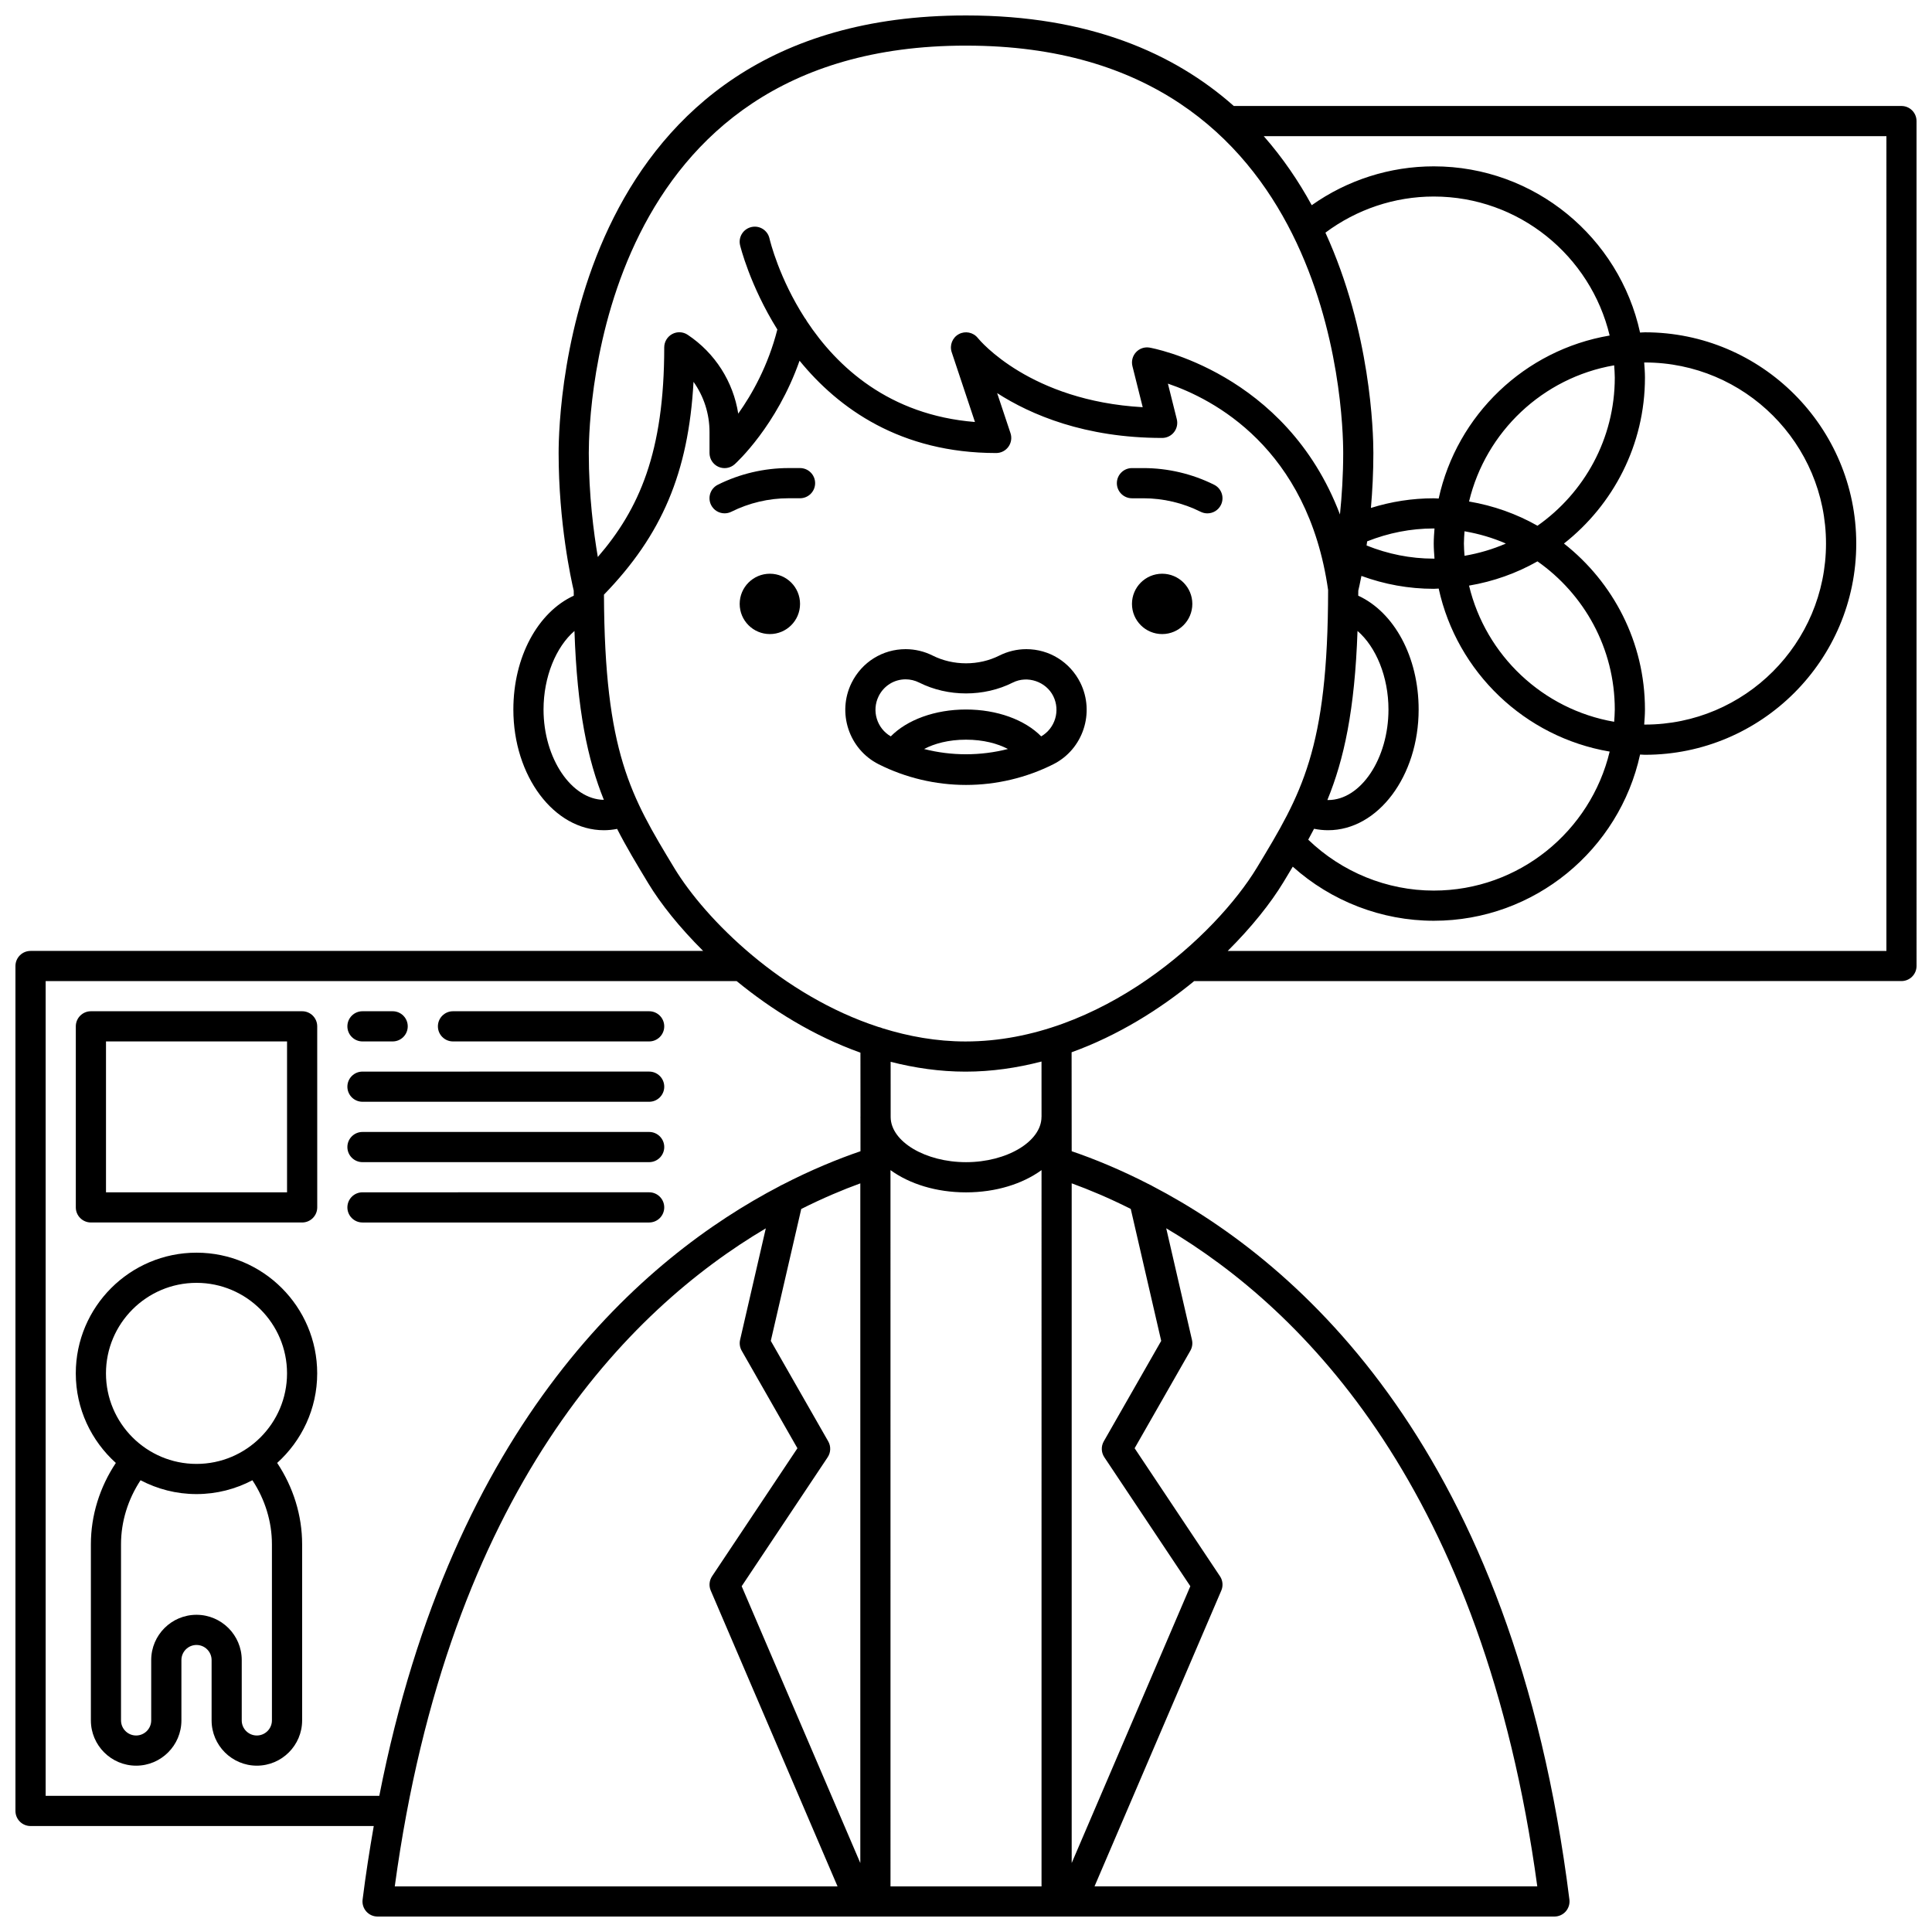 <?xml version="1.0" encoding="UTF-8"?>
<!-- Uploaded to: SVG Repo, www.svgrepo.com, Generator: SVG Repo Mixer Tools -->
<svg width="800px" height="800px" version="1.1" viewBox="144 144 512 512" xmlns="http://www.w3.org/2000/svg">
 <defs>
  <clipPath id="a">
   <path d="m148.09 148.09h503.81v503.81h-503.81z"/>
  </clipPath>
 </defs>
 <path d="m459.98 304.04c0 4.418-3.582 7.996-7.996 7.996-4.418 0-8-3.578-8-7.996 0-4.418 3.582-7.996 8-7.996 4.414 0 7.996 3.578 7.996 7.996"/>
 <path d="m443.98 276.05h3.055c5.231 0 10.469 1.234 15.148 3.578 0.574 0.281 1.188 0.418 1.785 0.418 1.469 0 2.879-0.809 3.582-2.211 0.988-1.977 0.188-4.379-1.789-5.367-5.785-2.891-12.258-4.418-18.727-4.418h-3.055c-2.207 0-4 1.793-4 4 0.004 2.207 1.793 4 4 4z"/>
 <path d="m356.02 304.04c0 4.418-3.582 7.996-7.996 7.996-4.418 0-8-3.578-8-7.996 0-4.418 3.582-7.996 8-7.996 4.414 0 7.996 3.578 7.996 7.996"/>
 <path d="m337.81 279.62c4.68-2.34 9.918-3.578 15.148-3.578h3.059c2.207 0 4-1.793 4-4s-1.793-4-4-4h-3.055c-6.465 0-12.938 1.527-18.727 4.418-1.977 0.988-2.773 3.391-1.789 5.367 0.703 1.402 2.113 2.211 3.582 2.211 0.598 0 1.211-0.137 1.781-0.418z"/>
 <path d="m376.84 346.53c7.129 3.59 15.133 5.488 23.16 5.488 8.023 0 16.031-1.898 23.16-5.492 7.867-3.965 11.07-13.656 7.137-21.602-2.738-5.481-8.219-8.891-14.309-8.891-2.461 0-4.934 0.586-7.16 1.703-5.414 2.731-12.227 2.738-17.684-0.012-2.215-1.109-4.68-1.691-7.141-1.691-6.102 0-11.582 3.414-14.316 8.914-3.926 7.922-0.723 17.605 7.152 21.582zm12.051-4.035c2.715-1.426 6.469-2.473 11.109-2.473 4.633 0 8.391 1.043 11.109 2.469-7.25 1.863-14.977 1.863-22.219 0.004zm-12.035-14c1.367-2.754 4.106-4.465 7.148-4.465 1.223 0 2.449 0.293 3.547 0.84 7.664 3.863 17.246 3.856 24.867 0.012 3.879-1.945 8.797-0.246 10.711 3.602 1.918 3.879 0.465 8.547-3.203 10.66-4.32-4.391-11.684-7.117-19.926-7.117-8.25 0-15.609 2.731-19.934 7.121-3.672-2.117-5.129-6.785-3.211-10.652z"/>
 <g clip-path="url(#a)">
  <path d="m647.91 172.09h-176.94c-15.859-14.059-38.484-23.992-70.828-23.992h-0.281c-104.79 0-107.82 104.09-107.82 115.96 0 18.539 3.312 33.543 4 36.461 0 0.469 0.016 0.879 0.016 1.344-9.559 4.402-16.012 16.273-16.012 30.168 0 17.637 10.762 31.988 23.992 31.988 1.172 0 2.34-0.125 3.504-0.352 2.445 4.801 5.219 9.391 8.258 14.418 3.262 5.394 8.258 11.676 14.543 17.922h-178.25c-2.207 0-4 1.793-4 4v223.91c0 2.211 1.793 4 4 4h90.957c-1.098 6.305-2.113 12.754-2.957 19.496-0.145 1.137 0.211 2.277 0.973 3.144 0.75 0.855 1.844 1.348 2.992 1.348h311.88c1.148 0 2.238-0.492 3-1.352 0.758-0.863 1.113-2.008 0.973-3.144-14.867-118.91-71.285-168.63-110.51-189.09-0.207-0.148-0.438-0.242-0.672-0.352-7.75-3.996-14.82-6.871-20.719-8.883l-0.023-26.219c12.254-4.43 23.27-11.316 32.488-18.867l187.43-0.004c2.207 0 4-1.793 4-4l-0.004-223.91c0-2.207-1.789-3.996-3.996-3.996zm-248.05-15.996h0.281c97.016 0 99.82 96.91 99.82 107.96 0 5.879-0.359 11.414-0.859 16.285-14.348-37.84-50.062-44.156-50.473-44.223-1.34-0.223-2.676 0.246-3.586 1.238-0.91 0.992-1.262 2.371-0.938 3.68l2.723 10.879c-29.809-1.688-43.133-17.645-43.703-18.344-1.211-1.516-3.336-1.941-5.035-1.016-1.699 0.922-2.496 2.938-1.883 4.777l6.168 18.504c-22.812-1.828-36.559-14.656-44.539-26.691-0.152-0.324-0.344-0.609-0.574-0.883-6.758-10.52-9.141-20.211-9.348-21.098-0.504-2.148-2.641-3.496-4.797-2.988-2.152 0.5-3.492 2.644-2.996 4.789 0.055 0.238 2.582 10.652 9.883 22.359-2.445 9.621-6.738 17.207-10.363 22.293-1.336-8.465-6.133-16.051-13.398-20.891-1.23-0.824-2.809-0.895-4.102-0.199-1.301 0.707-2.113 2.062-2.113 3.535 0 27.758-6.609 42.824-17.598 55.547-1.094-6.41-2.394-16.363-2.394-27.555 0-11.051 2.805-107.96 99.824-107.96zm132.09 131.95c0-1.094 0.094-2.172 0.164-3.25 3.824 0.66 7.496 1.738 10.957 3.25-3.457 1.512-7.133 2.59-10.957 3.25-0.074-1.078-0.164-2.152-0.164-3.25zm-7.793 3.988c-0.07 0-0.137 0.012-0.203 0.012-6.188 0-12.148-1.215-17.797-3.484 0.051-0.355 0.105-0.723 0.152-1.094 5.613-2.227 11.523-3.418 17.645-3.418 0.066 0 0.137 0.012 0.203 0.012-0.098 1.32-0.203 2.637-0.203 3.984 0 1.348 0.105 2.668 0.203 3.988zm-20.402 19.176c4.894 4.211 8.203 12.148 8.203 20.82 0 13.004-7.324 23.992-15.992 23.992-0.062 0-0.129-0.02-0.195-0.02 4.41-10.754 7.254-23.809 7.984-44.793zm-11.52 52.426c1.234 0.254 2.477 0.383 3.727 0.383 13.23 0 23.992-14.352 23.992-31.988 0-13.898-6.453-25.766-16.012-30.168 0-0.461 0.02-0.875 0.02-1.344 0.16-0.676 0.465-2.023 0.828-3.891 6.121 2.238 12.531 3.414 19.164 3.414 0.445 0 0.871-0.055 1.312-0.066 4.832 22.148 22.805 39.391 45.312 43.203-5.051 21.094-24.016 36.836-46.625 36.836-12.414 0-24.355-4.914-33.258-13.488 0.52-0.961 1.039-1.918 1.539-2.891zm41.074-64.441c6.492-1.098 12.605-3.289 18.137-6.426 12.371 8.691 20.488 23.031 20.488 39.262 0 1.094-0.094 2.172-0.164 3.25-18.91-3.262-34.035-17.598-38.461-36.086zm25.156-11.148c13.043-10.258 21.465-26.141 21.465-43.984 0-1.348-0.109-2.668-0.203-3.988 0.066 0 0.137-0.012 0.203-0.012 26.457 0 47.98 21.523 47.98 47.98 0 26.457-21.523 47.98-47.98 47.98-0.066 0-0.137-0.012-0.203-0.012 0.098-1.312 0.203-2.633 0.203-3.981 0-17.84-8.422-33.727-21.465-43.984zm13.469-43.98c0 16.23-8.117 30.574-20.484 39.262-5.531-3.137-11.648-5.324-18.137-6.426 4.422-18.488 19.547-32.824 38.457-36.086 0.07 1.078 0.164 2.152 0.164 3.25zm-46.672 32.055c-0.438-0.012-0.867-0.066-1.309-0.066-5.719 0-11.289 0.879-16.648 2.555 0.391-4.457 0.652-9.359 0.652-14.551 0-5.644-0.711-32.152-12.707-58.402 8.262-6.176 18.32-9.574 28.703-9.574 22.613 0 41.578 15.746 46.621 36.836-22.508 3.809-40.48 21.051-45.312 43.203zm-237.22 55.91c0-8.668 3.309-16.605 8.195-20.816 0.711 20.996 3.484 34.066 7.789 44.75-8.539-0.082-15.984-10.953-15.984-23.934zm34.598 41.914c-11.457-18.934-18.414-30.512-18.586-72.355 15.32-15.801 22.398-32.262 23.734-56.402 2.723 3.828 4.238 8.449 4.238 13.297v5.574c0 1.578 0.926 3.012 2.371 3.656 1.441 0.641 3.125 0.371 4.301-0.684 0.512-0.461 11.133-10.188 17.191-27.441 10.332 12.672 26.746 24.469 52.109 24.469 1.285 0 2.492-0.617 3.242-1.664 0.75-1.043 0.957-2.383 0.551-3.602l-3.539-10.617c8.91 5.731 23.254 11.883 43.73 11.883 1.23 0 2.394-0.566 3.152-1.539 0.754-0.973 1.027-2.234 0.727-3.43l-2.356-9.426c11.883 4.023 37.07 16.914 42.457 54.695-0.035 42.422-7.082 54.082-18.875 73.586-10.781 17.809-41.27 46.055-77.227 46.055-7.652 0-15.031-1.336-22.051-3.519-0.305-0.156-0.637-0.238-0.98-0.312-25.508-8.293-45.816-28.383-54.191-42.223zm121.02 90.43 8.07 34.973-15.219 26.629c-0.75 1.316-0.695 2.938 0.145 4.203l22.793 34.184-31.441 73.359v-180.13c4.66 1.695 9.941 3.91 15.652 6.785zm-23.645 179.54h-40.023l-0.004-189.82c5.047 3.656 12.094 5.894 20.016 5.894s14.965-2.238 20.012-5.894zm-56.527-117.94-15.219-26.629 8.07-34.957c5.715-2.875 10.996-5.09 15.652-6.785v180.12l-31.441-73.359 22.793-34.184c0.84-1.27 0.895-2.894 0.145-4.207zm-207.39 93.945v-215.92h183.12c9.281 7.602 20.41 14.539 32.805 18.969l0.012 16.957c-0.004 0.023-0.016 0.043-0.016 0.062 0 0.059 0.012 0.117 0.012 0.176l0.004 8.926c-5.918 2.019-13.008 4.902-20.773 8.91-0.227 0.105-0.453 0.199-0.656 0.344-36.059 18.801-86.602 62.348-106.09 161.57zm190.85-150.4-6.816 29.551c-0.223 0.98-0.074 2.008 0.426 2.883l14.766 25.848-22.621 33.926c-0.75 1.125-0.879 2.551-0.348 3.789l33.602 78.398h-117.34c14.277-104.96 61.879-152.81 98.328-174.39zm204.45 174.39h-117.34l33.598-78.395c0.531-1.242 0.402-2.668-0.348-3.789l-22.621-33.926 14.766-25.848c0.5-0.875 0.652-1.902 0.426-2.883l-6.82-29.562c36.441 21.57 84.051 69.426 98.336 174.4zm-131.38-203.98c0 0.023-0.012 0.043-0.012 0.062 0 6.5-9.156 11.996-19.992 11.996-10.797 0-19.914-5.453-19.98-11.922l-0.008-14.676c6.379 1.629 13.012 2.606 19.848 2.606 6.934 0 13.668-0.996 20.137-2.68zm223.9-43.922h-174.56c6.348-6.312 11.402-12.676 14.727-18.16 0.859-1.422 1.691-2.805 2.512-4.172 10.215 9.152 23.555 14.336 37.371 14.336 26.77 0 49.184-18.902 54.668-44.051 0.438 0.012 0.867 0.066 1.309 0.066 30.867 0 55.98-25.109 55.98-55.98 0-30.867-25.109-55.98-55.98-55.98-0.445 0-0.871 0.055-1.312 0.066-5.481-25.145-27.895-44.047-54.664-44.047-11.629 0-22.93 3.629-32.348 10.297-3.457-6.336-7.648-12.523-12.711-18.293h165.01z"/>
 </g>
 <path d="m228.06 507.96c0-17.637-14.352-31.988-31.988-31.988s-31.988 14.352-31.988 31.988c0 9.422 4.117 17.875 10.617 23.734-4.277 6.418-6.617 13.926-6.617 21.547v46.684c0 6.613 5.383 11.996 11.996 11.996s11.996-5.383 11.996-11.996v-15.992c0-2.207 1.797-4 4-4s4 1.793 4 4v15.992c0 6.613 5.383 11.996 11.996 11.996s11.996-5.383 11.996-11.996v-46.688c0-7.621-2.34-15.129-6.617-21.547 6.492-5.856 10.609-14.309 10.609-23.73zm-55.977 0c0-13.23 10.762-23.992 23.992-23.992s23.992 10.762 23.992 23.992-10.762 23.992-23.992 23.992c-13.234 0-23.992-10.762-23.992-23.992zm43.98 45.281v46.684c0 2.207-1.797 4-4 4s-4-1.793-4-4v-15.992c0-6.613-5.383-11.996-11.996-11.996-6.613 0-11.996 5.383-11.996 11.996v15.992c0 2.207-1.797 4-4 4s-4-1.793-4-4v-46.688c0-5.981 1.832-11.883 5.176-16.957 4.441 2.332 9.477 3.668 14.824 3.668 5.352 0 10.383-1.336 14.82-3.668 3.344 5.074 5.172 10.98 5.172 16.961z"/>
 <path d="m224.07 411.99h-55.98c-2.207 0-4 1.789-4 4v47.98c0 2.211 1.793 4 4 4h55.98c2.207 0 4-1.789 4-4l-0.004-47.98c0-2.211-1.789-4-3.996-4zm-4 47.984h-47.98v-39.984h47.98z"/>
 <path d="m240.06 419.99h7.996c2.207 0 4-1.789 4-4 0-2.211-1.793-4-4-4h-7.996c-2.207 0-4 1.789-4 4 0 2.211 1.793 4 4 4z"/>
 <path d="m264.05 419.99h51.98c2.207 0 4-1.789 4-4 0-2.211-1.793-4-4-4h-51.98c-2.207 0-4 1.789-4 4 0 2.211 1.793 4 4 4z"/>
 <path d="m240.06 435.98h75.973c2.207 0 4-1.789 4-4s-1.793-4-4-4l-75.973 0.004c-2.207 0-4 1.789-4 4 0 2.211 1.793 3.996 4 3.996z"/>
 <path d="m240.06 451.98h75.973c2.207 0 4-1.789 4-4 0-2.211-1.793-4-4-4h-75.973c-2.207 0-4 1.789-4 4 0 2.211 1.793 4 4 4z"/>
 <path d="m320.03 463.97c0-2.211-1.793-4-4-4l-75.969 0.004c-2.207 0-4 1.789-4 4 0 2.211 1.793 4 4 4h75.973c2.207-0.004 3.996-1.793 3.996-4.004z"/>
</svg>